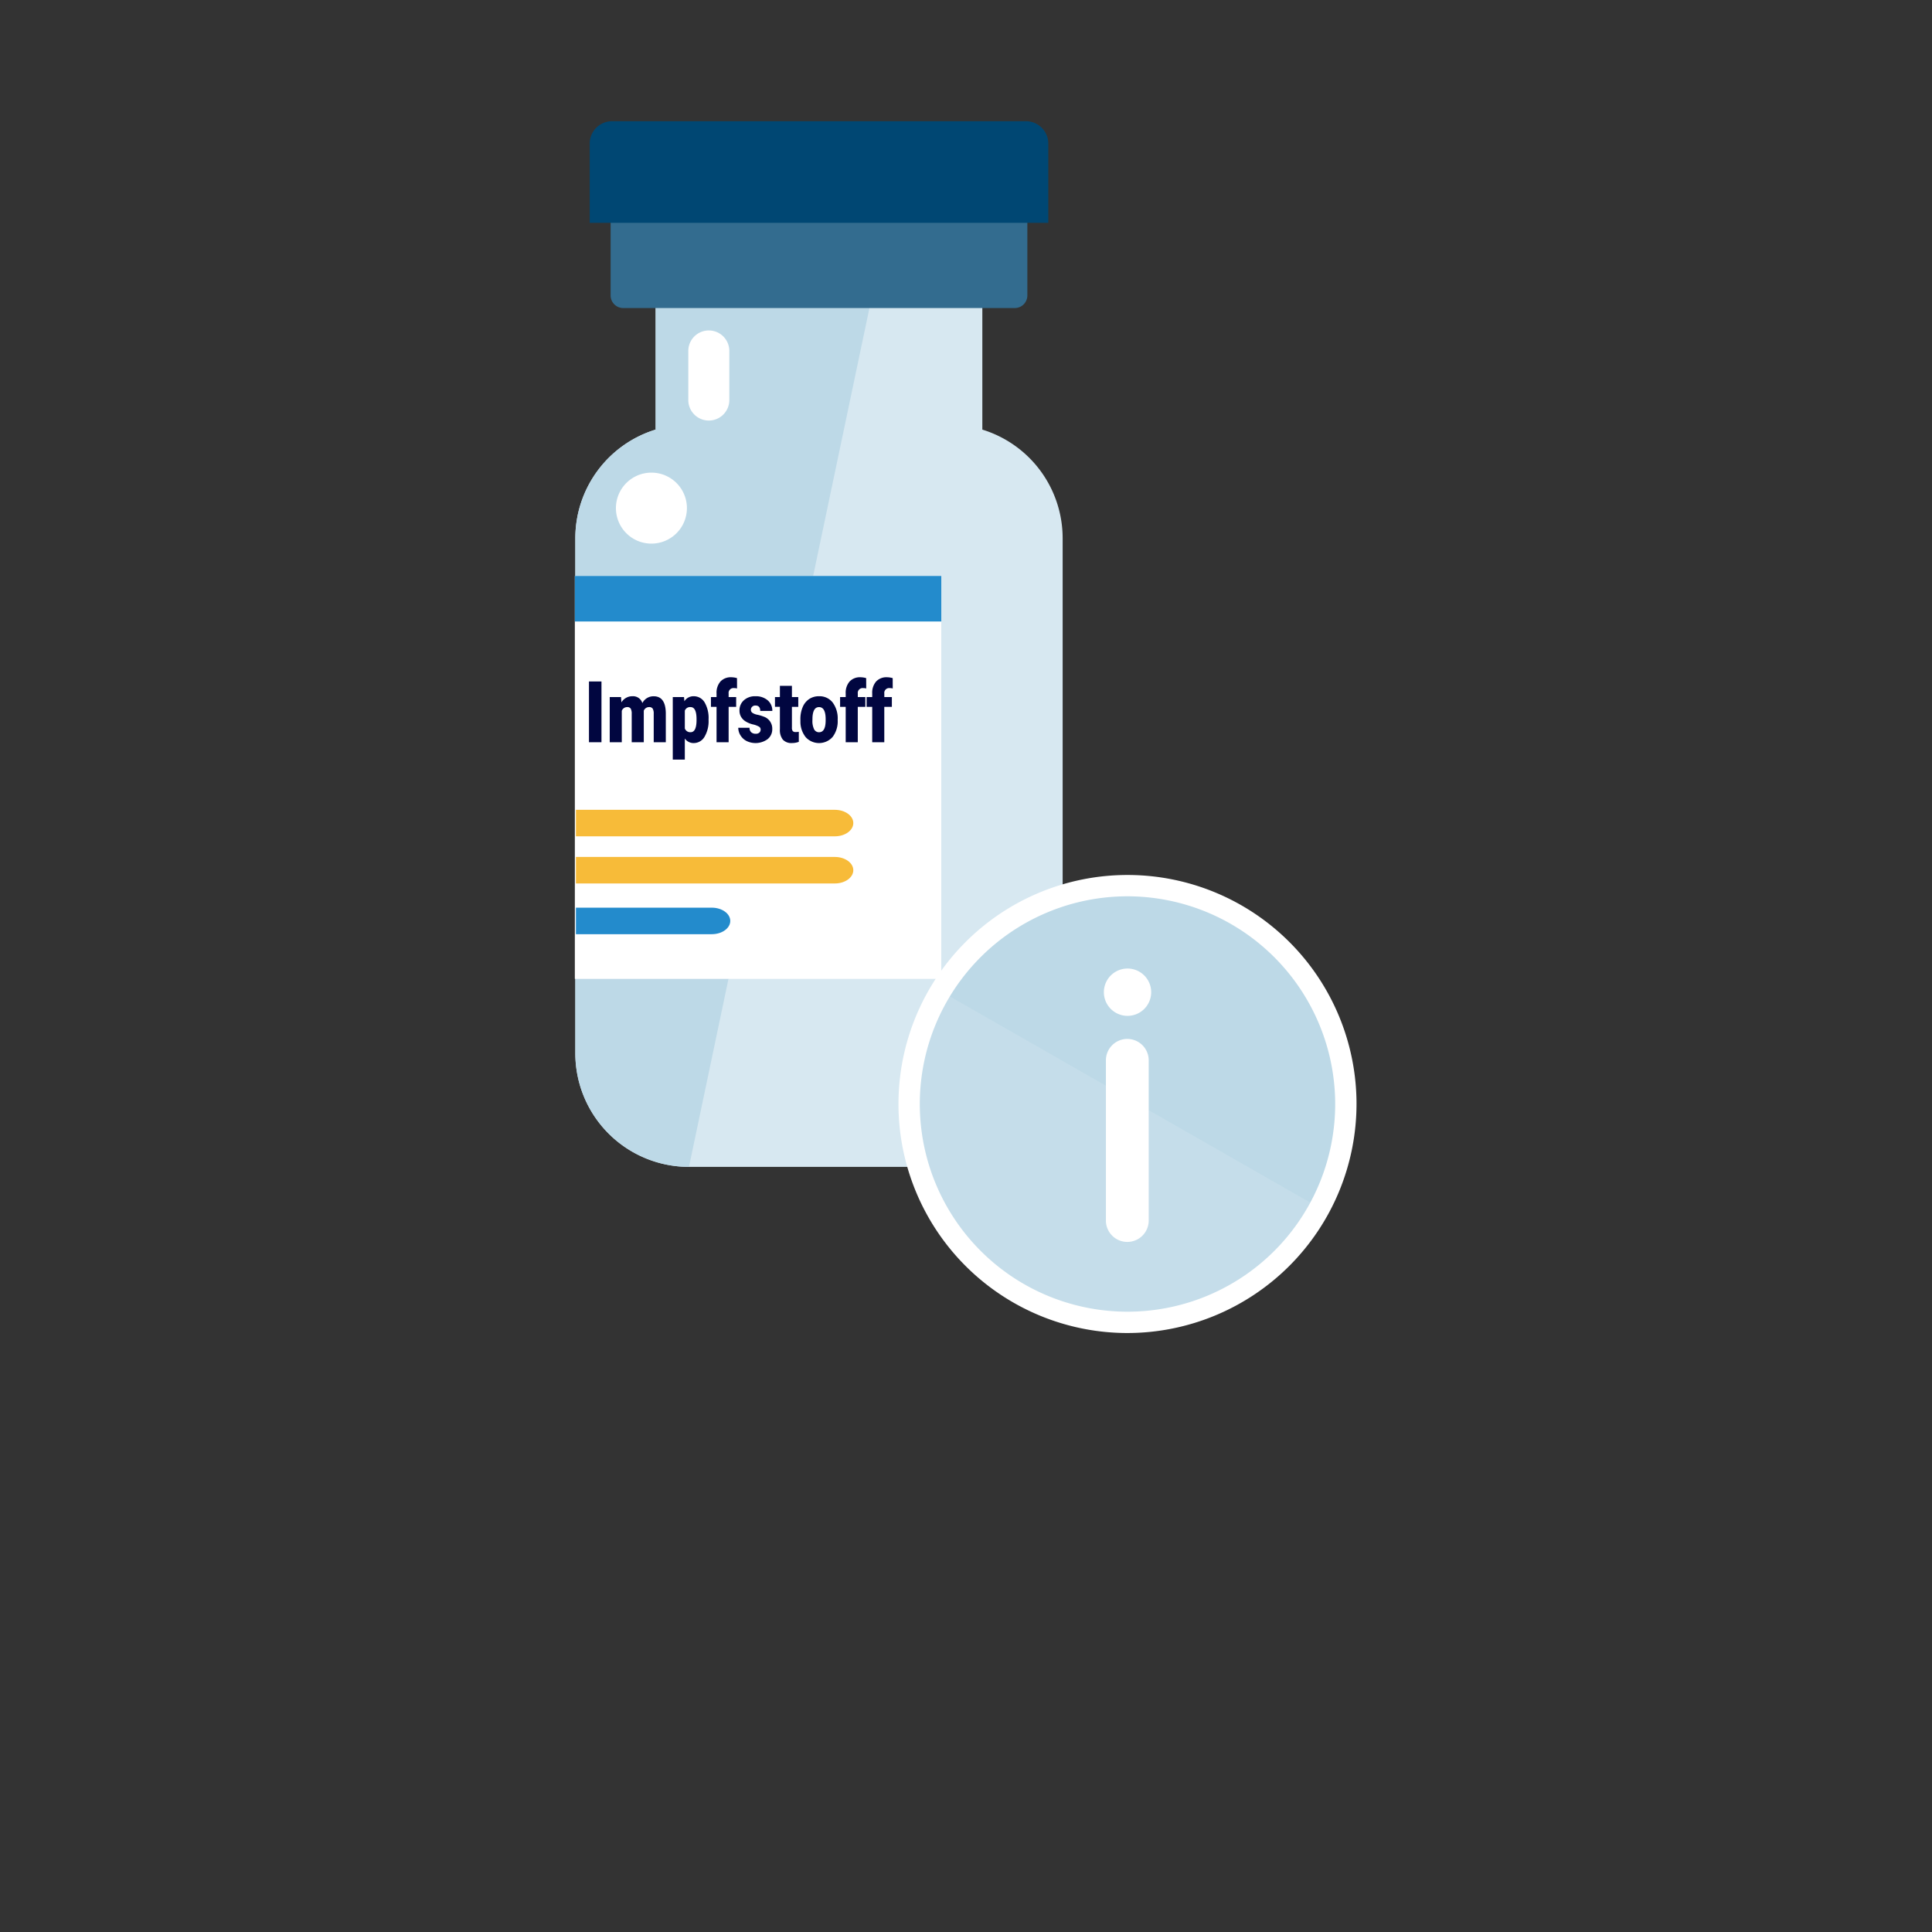 <?xml version="1.0" encoding="UTF-8"?>
<svg xmlns="http://www.w3.org/2000/svg" xmlns:xlink="http://www.w3.org/1999/xlink" width="329" height="329" viewBox="0 0 329 329">
  <rect x="0" y="0" width="329" height="329" fill="#333333" stroke="none"/>
  <defs>
    <clipPath id="clip-path">
      <rect id="Rechteck_467" data-name="Rechteck 467" width="83.068" height="178.062" fill="none"></rect>
    </clipPath>
    <clipPath id="clip-path-2">
      <rect id="Rechteck_518" data-name="Rechteck 518" width="78" height="78" fill="none"></rect>
    </clipPath>
    <clipPath id="clip-path-4">
      <rect id="Rechteck_516" data-name="Rechteck 516" width="69.698" height="55.835" fill="none"></rect>
    </clipPath>
    <clipPath id="clip-Ergebnis-Impfung_rechts">
      <rect width="329" height="329"></rect>
    </clipPath>
  </defs>
  <g id="Ergebnis-Impfung_rechts" clip-path="url(#clip-Ergebnis-Impfung_rechts)">
    <g id="Gruppe_911" data-name="Gruppe 911" transform="translate(-28.076 -240)">
      <g id="Illu_02" transform="translate(125.966 260.646)">
        <g id="Gruppe_552" data-name="Gruppe 552" clip-path="url(#clip-path)">
          <path id="Pfad_370" data-name="Pfad 370" d="M69.4,54.105V33.165A15.847,15.847,0,0,0,53.554,17.318H29.612A15.847,15.847,0,0,0,13.766,33.165v20.94A19.36,19.36,0,0,0,.09,72.61V160.3a19.353,19.353,0,0,0,19.353,19.353h44.28A19.354,19.354,0,0,0,83.076,160.3V72.61A19.361,19.361,0,0,0,69.4,54.105" transform="translate(-0.008 -1.593)" fill="#d7e8f1"></path>
          <path id="Pfad_371" data-name="Pfad 371" d="M53.554,17.318H29.613A15.846,15.846,0,0,0,13.766,33.165v20.94A19.36,19.36,0,0,0,.09,72.61V160.3a19.353,19.353,0,0,0,19.353,19.353" transform="translate(-0.008 -1.593)" fill="#bdd9e7"></path>
          <path id="Pfad_372" data-name="Pfad 372" d="M75.531,33.2H8.853A2.144,2.144,0,0,1,6.71,31.056v-13.8a2.143,2.143,0,0,1,2.143-2.143H75.531a2.144,2.144,0,0,1,2.144,2.143v13.8A2.144,2.144,0,0,1,75.531,33.2" transform="translate(-0.617 -1.39)" fill="#336c8f"></path>
          <path id="Pfad_373" data-name="Pfad 373" d="M2.789,17.3V3.612A3.817,3.817,0,0,1,6.784,0H76.879a3.818,3.818,0,0,1,4,3.611V17.3" transform="translate(-0.257 0)" fill="#004773"></path>
          <rect id="Rechteck_464" data-name="Rechteck 464" width="62.403" height="68.611" transform="translate(0 77.433)" fill="#fff"></rect>
          <rect id="Rechteck_465" data-name="Rechteck 465" width="62.403" height="7.757" transform="translate(0 77.433)" fill="#238bcc"></rect>
          <path id="Pfad_374" data-name="Pfad 374" d="M19.793,71.941A6.044,6.044,0,1,1,13.749,65.9a6.045,6.045,0,0,1,6.045,6.045" transform="translate(-0.709 -6.062)" fill="#fff"></path>
          <path id="Pfad_375" data-name="Pfad 375" d="M24.771,54.572a3.492,3.492,0,0,1-3.493-3.492V42.663a3.493,3.493,0,0,1,6.985,0V51.08a3.492,3.492,0,0,1-3.492,3.492" transform="translate(-1.957 -3.603)" fill="#fff"></path>
          <path id="Pfad_376" data-name="Pfad 376" d="M.2,129.136H44.294c1.735,0,3.143,1.011,3.143,2.258s-1.407,2.257-3.143,2.257H.2" transform="translate(-0.018 -11.879)" fill="#f7bb39"></path>
          <path id="Pfad_377" data-name="Pfad 377" d="M.2,137.977H44.294c1.735,0,3.143,1.011,3.143,2.258s-1.407,2.257-3.143,2.257H.2" transform="translate(-0.018 -12.693)" fill="#f7bb39"></path>
          <path id="Pfad_378" data-name="Pfad 378" d="M.2,147.49H23.342c1.735,0,3.143,1.011,3.143,2.258s-1.407,2.257-3.143,2.257H.2" transform="translate(-0.018 -13.568)" fill="#238bcc"></path>
          <rect id="Rechteck_466" data-name="Rechteck 466" width="2.13" height="10.348" transform="translate(2.405 95.401)" fill="#010640"></rect>
          <path id="Pfad_379" data-name="Pfad 379" d="M8.466,107.98l.067.9a2.159,2.159,0,0,1,1.88-1.044A1.656,1.656,0,0,1,12.1,109a2.119,2.119,0,0,1,1.935-1.158q2,0,2.057,2.828v5H14.034v-4.854a1.666,1.666,0,0,0-.17-.86.678.678,0,0,0-.621-.271.964.964,0,0,0-.907.633l.006.1v5.252H10.286v-4.84a1.76,1.76,0,0,0-.164-.874.676.676,0,0,0-.627-.271.975.975,0,0,0-.9.633v5.352H6.543v-7.69Z" transform="translate(-0.602 -9.92)" fill="#010640"></path>
          <path id="Pfad_380" data-name="Pfad 380" d="M24.463,111.88a5.213,5.213,0,0,1-.691,2.86,2.123,2.123,0,0,1-1.865,1.071,1.791,1.791,0,0,1-1.491-.775v3.589H18.365V107.979h1.917l.061.711a1.808,1.808,0,0,1,1.552-.853,2.133,2.133,0,0,1,1.893,1.048,5.287,5.287,0,0,1,.676,2.882Zm-2.051-.149q0-2.047-1.022-2.047a.946.946,0,0,0-.973.611v3.027a.981.981,0,0,0,.986.64q.979,0,1.01-1.976Z" transform="translate(-1.689 -9.92)" fill="#010640"></path>
          <path id="Pfad_381" data-name="Pfad 381" d="M26.479,115.341v-6.026h-.955v-1.663h.955v-.611A2.911,2.911,0,0,1,27.142,105,2.4,2.4,0,0,1,29,104.275a3.514,3.514,0,0,1,.962.15l.006,1.762a1.62,1.62,0,0,0-.5-.064.826.826,0,0,0-.932.938v.589H29.82v1.663H28.536v6.026Z" transform="translate(-2.348 -9.592)" fill="#010640"></path>
          <path id="Pfad_382" data-name="Pfad 382" d="M34.46,113.508a.567.567,0,0,0-.274-.49,3.775,3.775,0,0,0-1.041-.384,4.3,4.3,0,0,1-1.266-.522,2.272,2.272,0,0,1-.761-.785,2.111,2.111,0,0,1-.262-1.059,2.265,2.265,0,0,1,.748-1.745,2.791,2.791,0,0,1,1.96-.686,3.073,3.073,0,0,1,2.093.689,2.289,2.289,0,0,1,.791,1.812H34.393q0-.923-.834-.923a.75.75,0,0,0-.541.21.688.688,0,0,0-.22.522.618.618,0,0,0,.268.518,2.286,2.286,0,0,0,.855.327,6.59,6.59,0,0,1,1.031.306,2.147,2.147,0,0,1,1.485,2.139,2.119,2.119,0,0,1-.8,1.713,3.5,3.5,0,0,1-3.581.306,2.646,2.646,0,0,1-1.035-.967,2.437,2.437,0,0,1-.371-1.286h1.918a.992.992,0,0,0,.3.778,1.127,1.127,0,0,0,.749.245.887.887,0,0,0,.63-.2.681.681,0,0,0,.21-.518" transform="translate(-2.82 -9.92)" fill="#010640"></path>
          <path id="Pfad_383" data-name="Pfad 383" d="M40.417,105.888V107.8H41.5v1.663H40.417v3.519a1.012,1.012,0,0,0,.133.6.653.653,0,0,0,.53.171,2.607,2.607,0,0,0,.511-.043v1.713a3.3,3.3,0,0,1-1.156.206,1.961,1.961,0,0,1-1.564-.583,2.644,2.644,0,0,1-.5-1.77v-3.816h-.84V107.8h.84v-1.911Z" transform="translate(-3.452 -9.741)" fill="#010640"></path>
          <path id="Pfad_384" data-name="Pfad 384" d="M42.3,111.753a5.176,5.176,0,0,1,.383-2.05,3.055,3.055,0,0,1,1.1-1.382,2.945,2.945,0,0,1,1.685-.484,2.819,2.819,0,0,1,2.331,1.07,4.544,4.544,0,0,1,.853,2.91v.085a4.4,4.4,0,0,1-.855,2.854,3.075,3.075,0,0,1-4.574.071,4.207,4.207,0,0,1-.919-2.669Zm2.05.149a3.258,3.258,0,0,0,.286,1.564.919.919,0,0,0,.846.5q1.1,0,1.12-1.969v-.242q0-2.069-1.132-2.068-1.028,0-1.113,1.784Z" transform="translate(-3.892 -9.92)" fill="#010640"></path>
          <path id="Pfad_385" data-name="Pfad 385" d="M50.7,115.341v-6.026h-.955v-1.663H50.7v-.611A2.911,2.911,0,0,1,51.363,105a2.4,2.4,0,0,1,1.862-.725,3.514,3.514,0,0,1,.962.15l.006,1.762a1.62,1.62,0,0,0-.5-.064.826.826,0,0,0-.932.938v.589h1.284v1.663H52.757v6.026Z" transform="translate(-4.576 -9.592)" fill="#010640"></path>
          <path id="Pfad_386" data-name="Pfad 386" d="M55.673,115.341v-6.026h-.955v-1.663h.955v-.611A2.911,2.911,0,0,1,56.336,105a2.4,2.4,0,0,1,1.862-.725,3.514,3.514,0,0,1,.962.15l.006,1.762a1.62,1.62,0,0,0-.5-.064.826.826,0,0,0-.932.938v.589h1.284v1.663H57.73v6.026Z" transform="translate(-5.034 -9.592)" fill="#010640"></path>
        </g>
      </g>
      <g id="illu_01" transform="translate(181.076 389)">
        <g id="Gruppe_719" data-name="Gruppe 719" clip-path="url(#clip-path-2)">
          <g id="Gruppe_718" data-name="Gruppe 718">
            <g id="Gruppe_717" data-name="Gruppe 717" clip-path="url(#clip-path-2)">
              <path id="Pfad_702" data-name="Pfad 702" d="M78.105,40.922A37.184,37.184,0,1,1,40.921,3.738,37.183,37.183,0,0,1,78.105,40.922" transform="translate(-1.921 -1.922)" fill="#bdd9e7"></path>
              <path id="Pfad_703" data-name="Pfad 703" d="M39,78A39,39,0,1,1,78,39,39.044,39.044,0,0,1,39,78M39,3.632A35.368,35.368,0,1,0,74.368,39,35.408,35.408,0,0,0,39,3.632" transform="translate(0.001 0)" fill="#fff"></path>
              <g id="Gruppe_716" data-name="Gruppe 716" transform="translate(1.163 19.165)" opacity="0.12">
                <g id="Gruppe_715" data-name="Gruppe 715">
                  <g id="Gruppe_714" data-name="Gruppe 714" clip-path="url(#clip-path-4)">
                    <path id="Pfad_704" data-name="Pfad 704" d="M72.092,76.49A37.307,37.307,0,0,1,7.323,39.447" transform="translate(-2.395 -39.447)" fill="#fff"></path>
                  </g>
                </g>
              </g>
              <g id="Gruppe_937" data-name="Gruppe 937" transform="translate(43.036 62.488) rotate(180)">
                <path id="Pfad_705" data-name="Pfad 705" d="M3.644,34.567A3.643,3.643,0,0,1,0,30.923V3.644a3.644,3.644,0,1,1,7.288,0V30.923a3.643,3.643,0,0,1-3.644,3.644" transform="translate(0.423 0)" fill="#fff"></path>
                <path id="Pfad_706" data-name="Pfad 706" d="M8.059,4.03A4.029,4.029,0,1,1,4.029,0a4.03,4.03,0,0,1,4.03,4.03" transform="translate(0 38.498)" fill="#fff"></path>
              </g>
            </g>
          </g>
        </g>
      </g>
    </g>
  </g>
</svg>
